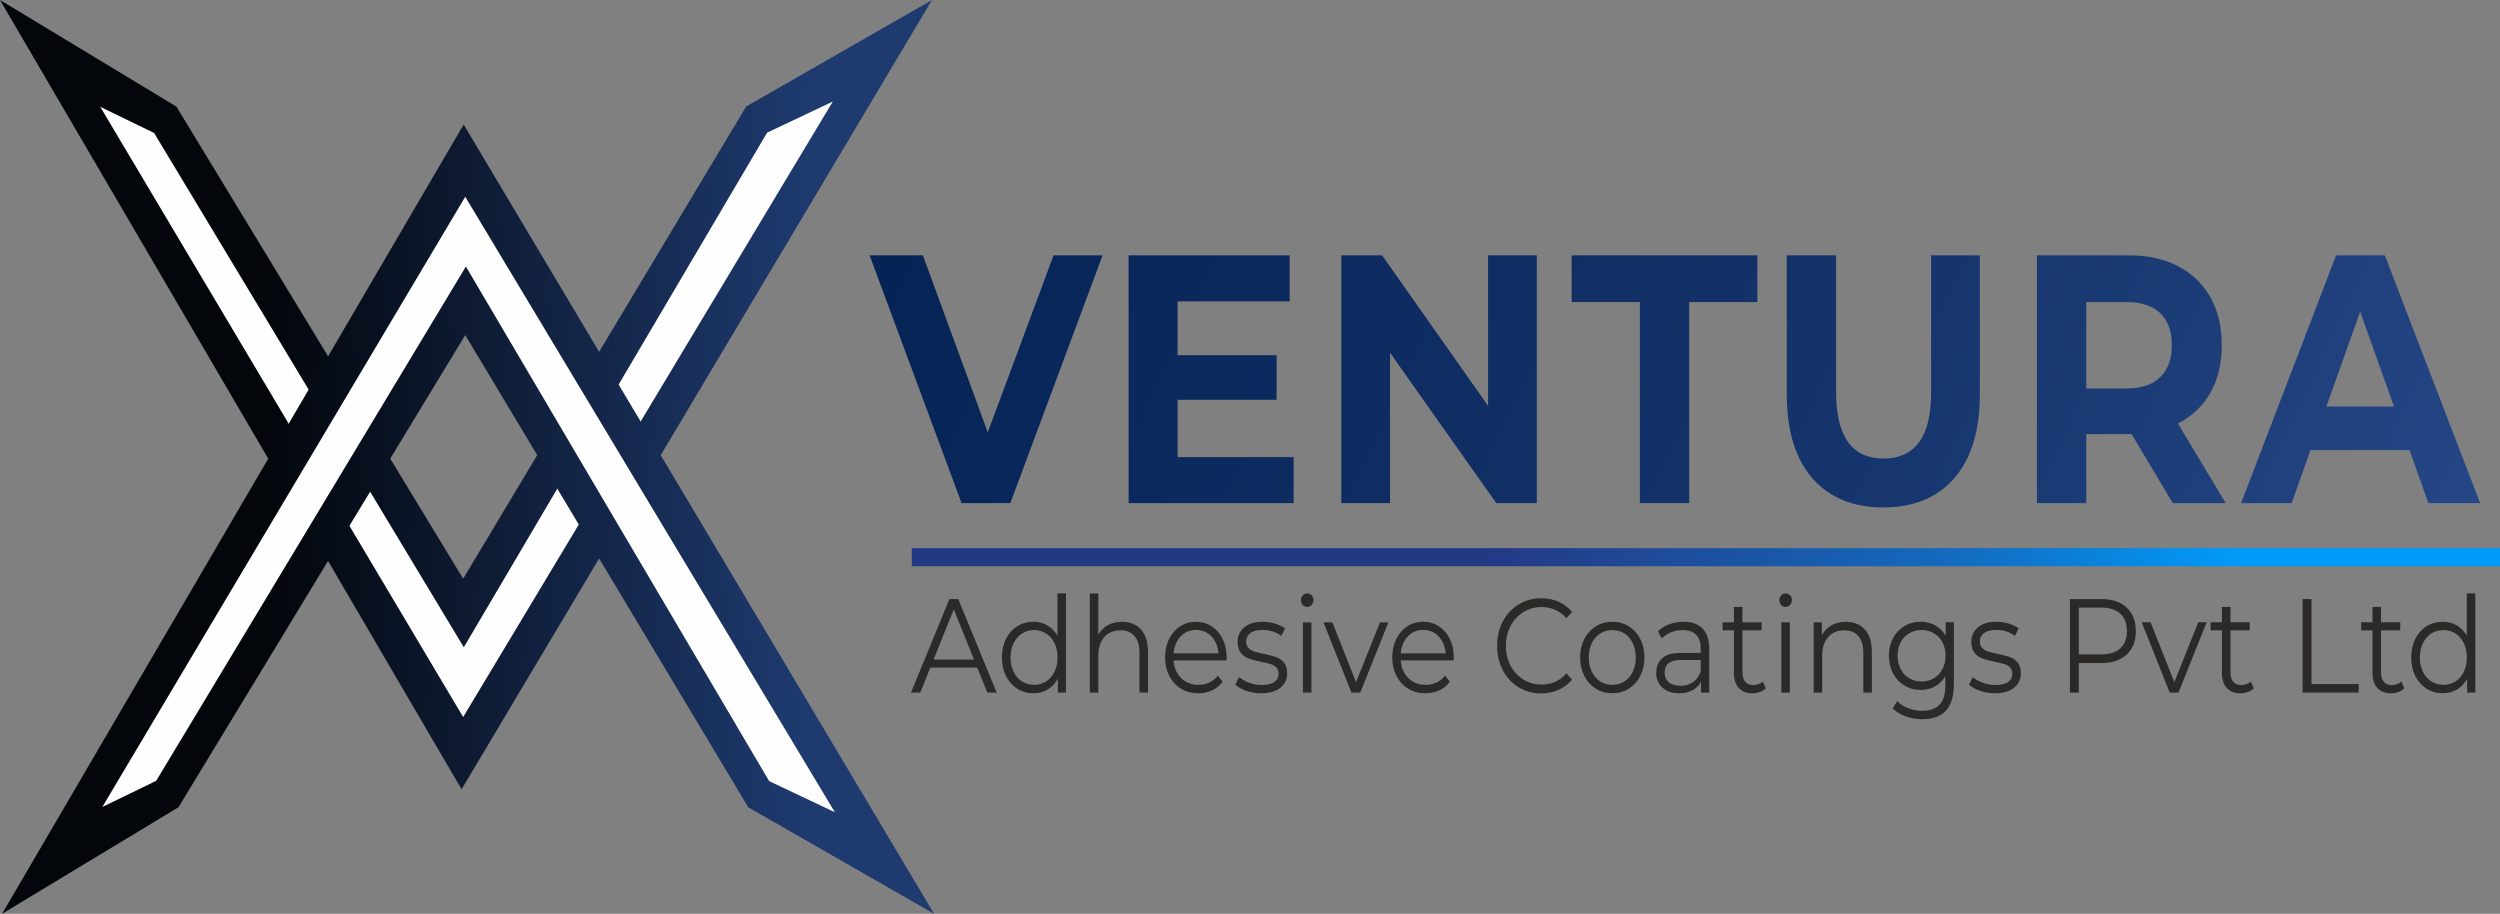 <?xml version="1.0" encoding="UTF-8"?>
<!-- Creator: CorelDRAW 2019 (64-Bit) -->
<svg xmlns="http://www.w3.org/2000/svg" xmlns:xlink="http://www.w3.org/1999/xlink" xmlns:xodm="http://www.corel.com/coreldraw/odm/2003" xml:space="preserve" width="269.499mm" height="98.507mm" version="1.1" style="shape-rendering:geometricPrecision; text-rendering:geometricPrecision; image-rendering:optimizeQuality; fill-rule:evenodd; clip-rule:evenodd" viewBox="0 0 26949.9 9850.7">
 <rect x="0" y="0" width="26949.9" height="9850.7" fill="#808080" stroke="none"/>
 <defs>
  <style type="text/css">
   <![CDATA[
    .fil1 {fill:#FEFEFE}
    .fil4 {fill:#2B2A29;fill-rule:nonzero}
    .fil3 {fill:url(#id0)}
    .fil5 {fill:url(#id1)}
    .fil0 {fill:url(#id2)}
    .fil2 {fill:url(#id3);fill-rule:nonzero}
   ]]>
  </style>
  <linearGradient id="id0" gradientUnits="userSpaceOnUse" x1="16022.96" y1="6050.26" x2="24180.14" y2="6007.59">
   <stop offset="0" style="stop-opacity:1; stop-color:#243984"></stop>
   <stop offset="0.612" style="stop-opacity:1; stop-color:#136ABE"></stop>
   <stop offset="1" style="stop-opacity:1; stop-color:#019BF9"></stop>
  </linearGradient>
  <linearGradient id="id1" gradientUnits="userSpaceOnUse" x1="2906.65" y1="6429.71" x2="8660.45" y2="6274.24">
   <stop offset="0" style="stop-opacity:1; stop-color:#03060B"></stop>
   <stop offset="1" style="stop-opacity:1; stop-color:#1E3A6F"></stop>
  </linearGradient>
  <linearGradient id="id2" gradientUnits="userSpaceOnUse" xlink:href="#id1" x1="2883.97" y1="4931.97" x2="8637.95" y2="5087.3">
  </linearGradient>
  <linearGradient id="id3" gradientUnits="userSpaceOnUse" x1="9397.69" y1="299.05" x2="26031.42" y2="8026.18">
   <stop offset="0" style="stop-opacity:1; stop-color:#042152"></stop>
   <stop offset="0.612" style="stop-opacity:1; stop-color:#15346C"></stop>
   <stop offset="1" style="stop-opacity:1; stop-color:#264887"></stop>
  </linearGradient>
 </defs>
 <g id="Layer_x0020_1">
  <g id="_2429268372304">
   <polygon class="fil0" points="-0,0.02 1901.49,1149.03 4993.01,6238.29 8043.72,1148.06 10046.7,0.02 4975.71,8508.36 "></polygon>
   <polygon class="fil1" points="1080.61,1151.4 1661.24,1433.39 4999.86,6977.41 8269.21,1430.09 8977.39,1094.7 4992.86,7729.7 "></polygon>
   <path class="fil2" d="M11885.84 2752.66l-994.7 2671.34 -525.22 0 -991.4 -2671.34 574.47 0 699.24 1908.1 709.1 -1908.1 528.51 0zm2059.73 2175.23l0 496.11 -1779.29 0 0 -2671.34 1736.6 0 0 496.11 -1208.04 0 0 580.06 1066.89 0 0 480.86 -1066.89 0 0 618.2 1250.73 0zm2621.08 -2175.23l0 2671.34 -436.61 0 -1145.72 -1621.87 0 1621.87 -525.25 0 0 -2671.34 439.91 0 1142.41 1621.88 0 -1621.88 525.26 0zm1110.98 503.76l-735.34 0 0 -503.76 2002.52 0 0 503.76 -735.33 0 0 2167.58 -531.85 0 0 -2167.58zm2624.37 2213.38c-328.25,0 -583.78,-105.6 -766.53,-316.73 -182.72,-211.17 -274.12,-512.64 -274.12,-904.47l0 -1495.94 531.85 0 0 1473.04c0,478.3 170.69,717.45 512.1,717.45 166.3,0 293.25,-57.87 380.81,-173.64 87.55,-115.73 131.33,-297.01 131.33,-543.81l0 -1473.04 525.26 0 0 1495.94c0,391.83 -91.4,693.3 -274.16,904.47 -182.75,211.13 -438.24,316.73 -766.54,316.73zm3120.1 -45.8l-443.17 -744.14 -26.27 0 -462.89 0 0 744.14 -531.82 0 0 -2671.34 994.71 0c203.52,0 380.26,39.44 530.18,118.3 149.88,78.86 265.34,190.83 346.3,335.82 81,145.03 121.48,316.77 121.48,515.21 0,198.43 -41.02,369.51 -123.11,513.26 -82.08,143.75 -198.63,253.78 -349.6,330.12l515.4 858.63 -571.21 0zm-9.86 -1702.01c0,-150.12 -41.6,-265.23 -124.73,-345.38 -83.17,-80.14 -204.65,-120.19 -364.43,-120.19l-433.31 0 0 931.13 433.31 0c159.78,0 281.26,-40.71 364.43,-122.1 83.13,-81.42 124.73,-195.91 124.73,-343.46zm2562.01 1129.6l-1066.92 0 -203.52 572.41 -544.94 0 1024.24 -2671.34 525.26 0 1027.49 2671.34 -558.09 0 -203.52 -572.41zm-167.42 -469.41l-364.39 -1022.76 -364.43 1022.76 728.82 0z"></path>
   <polygon class="fil3" points="9828.94,5909.07 26949.89,5909.07 26949.89,6104.23 9828.94,6104.23 "></polygon>
   <path class="fil4" d="M10534.47 7196.85l-505.57 0 -108.91 269.46 -99.81 0 414.84 -1008.64 94.62 0 414.88 1008.64 -101.14 0 -108.91 -269.46zm-34.96 -86.43l-217.84 -541.79 -217.77 541.79 435.61 0zm991.71 -713.26l0 1069.15 -88.14 0 0 -149.85c-27.67,50.92 -64.19,89.81 -109.56,116.7 -45.37,26.9 -96.56,40.36 -153.65,40.36 -63.92,0 -121.86,-16.34 -173.71,-49.01 -51.85,-32.64 -92.45,-78.28 -121.86,-136.89 -29.34,-58.6 -44.05,-125.35 -44.05,-200.26 0,-74.94 14.71,-141.69 44.05,-200.3 29.41,-58.6 70.01,-103.97 121.86,-136.18 51.85,-32.17 109.79,-48.24 173.71,-48.24 55.35,0 105.26,12.73 149.73,38.19 44.56,25.42 81.08,62.68 109.6,111.65l0 -455.32 92.02 0zm-343.55 985.59c47.55,0 90.55,-12.27 129.01,-36.76 38.42,-24.49 68.69,-59.3 90.74,-104.47 22.04,-45.14 33.06,-96.52 33.06,-154.16 0,-57.63 -11.02,-109.05 -33.06,-154.19 -22.05,-45.14 -52.32,-79.99 -90.74,-104.48 -38.46,-24.48 -81.46,-36.71 -129.01,-36.71 -48.39,0 -91.82,12.23 -130.28,36.71 -38.46,24.49 -68.7,59.34 -90.74,104.48 -22.04,45.14 -33.07,96.56 -33.07,154.19 0,57.64 11.03,109.02 33.07,154.16 22.04,45.17 52.28,79.98 90.74,104.47 38.46,24.49 81.89,36.76 130.28,36.76zm947.67 -680.11c85.58,0 153.61,27.59 204.18,82.82 50.57,55.27 75.83,135.72 75.83,241.36l0 439.49 -92.01 0 0 -429.4c0,-78.75 -17.74,-138.78 -53.17,-180.12 -35.44,-41.29 -86.01,-61.94 -151.67,-61.94 -73.47,0 -131.57,24.26 -174.38,72.77 -42.77,48.51 -64.15,115.5 -64.15,201l0 397.69 -92.06 0 0 -1069.15 92.06 0 0 443.8c25.03,-44.21 59.61,-78.28 103.7,-102.31 44.05,-24.02 94.62,-36.01 151.67,-36.01zm1126.58 416.39l-570.43 0c5.16,78.79 32.4,142.44 81.69,190.95 49.25,48.51 111.47,72.77 186.68,72.77 42.34,0 81.23,-8.42 116.66,-25.23 35.44,-16.8 66.13,-41.57 92.06,-74.2l51.85 66.28c-30.27,40.33 -68.03,71.06 -113.44,92.22 -45.37,21.11 -95.28,31.7 -149.73,31.7 -70.01,0 -132.03,-16.57 -186.06,-49.71 -54.02,-33.15 -96.13,-79.02 -126.4,-137.62 -30.23,-58.61 -45.33,-124.89 -45.33,-198.83 0,-73.97 14.44,-140.26 43.43,-198.86 28.95,-58.6 68.69,-104.2 119.22,-136.88 50.57,-32.68 107.43,-48.98 170.49,-48.98 63.11,0 119.73,16.3 169.84,48.98 50.14,32.68 89.45,78.04 117.98,136.18 28.49,58.1 42.77,124.62 42.77,199.56l-1.28 31.67zm-329.31 -328.52c-65.7,0 -120.77,23.32 -165.29,69.89 -44.51,46.61 -69.78,107.35 -75.83,182.29l483.53 0c-6.01,-74.94 -31.32,-135.68 -75.83,-182.29 -44.48,-46.57 -100.02,-69.89 -166.58,-69.89zm701.34 683.01c-55.3,0 -108.24,-8.88 -158.77,-26.66 -50.57,-17.77 -90.12,-40.13 -118.64,-67.02l41.49 -80.69c28.52,24.99 64.38,45.41 107.62,61.24 43.19,15.88 88.17,23.79 134.82,23.79 62.21,0 108.24,-10.82 138.05,-32.44 29.84,-21.62 44.75,-52.09 44.75,-91.48 0,-27.86 -8.23,-49.71 -24.61,-65.55 -16.45,-15.87 -37.22,-27.86 -62.25,-36.05 -25.07,-8.15 -58.33,-16.07 -99.82,-23.75 -55.3,-11.53 -99.82,-23.29 -133.54,-35.32 -33.73,-11.99 -62.45,-32.41 -86.2,-61.24 -23.79,-28.8 -35.67,-68.66 -35.67,-119.58 0,-63.41 23.75,-115.26 71.33,-155.63 47.51,-40.36 113.64,-60.5 198.32,-60.5 44.05,0 88.18,6.48 132.23,19.44 44.09,12.97 80.38,30 108.9,51.15l-40.17 82.13c-56.19,-43.24 -123.14,-64.85 -200.96,-64.85 -58.75,0 -103.04,11.52 -132.84,34.57 -29.85,23.1 -44.75,53.33 -44.75,90.78 0,28.84 8.42,51.89 25.26,69.2 16.85,17.27 37.84,30 62.88,38.15 25.07,8.19 59.65,16.57 103.74,25.23 54.45,11.52 98.07,23.05 130.9,34.58 32.87,11.52 60.93,31.24 84.3,59.07 23.32,27.86 34.97,66.28 34.97,115.3 0,66.25 -24.84,118.88 -74.52,157.76 -49.72,38.89 -118.64,58.37 -206.82,58.37zm451.21 -765.14l92.02 0 0 757.93 -92.02 0 0 -757.93zm46.65 -165.68c-19.02,0 -35.01,-7.22 -48.01,-21.61 -12.92,-14.44 -19.41,-31.71 -19.41,-51.89 0,-19.21 6.49,-36.02 19.41,-50.42 13,-14.44 28.99,-21.62 48.01,-21.62 19.01,0 35,6.95 47.97,20.88 12.96,13.94 19.44,30.51 19.44,49.72 0,21.15 -6.48,38.89 -19.44,53.33 -12.97,14.39 -28.96,21.61 -47.97,21.61zm875.09 165.68l-303.38 757.93 -94.62 0 -302.1 -757.93 95.98 0 255.37 645.53 257.97 -645.53 90.78 0zm703.93 410.65l-570.43 0c5.17,78.79 32.41,142.44 81.66,190.95 49.29,48.51 111.5,72.77 186.68,72.77 42.38,0 81.27,-8.42 116.7,-25.23 35.43,-16.8 66.09,-41.57 92.06,-74.2l51.85 66.28c-30.28,40.33 -68.08,71.06 -113.45,92.22 -45.36,21.11 -95.31,31.7 -149.72,31.7 -70.02,0 -132.04,-16.57 -186.06,-49.71 -54.02,-33.15 -96.13,-79.02 -126.4,-137.62 -30.24,-58.61 -45.37,-124.89 -45.37,-198.83 0,-73.97 14.47,-140.26 43.46,-198.86 28.92,-58.6 68.66,-104.2 119.23,-136.88 50.57,-32.68 107.42,-48.98 170.49,-48.98 63.07,0 119.73,16.3 169.83,48.98 50.15,32.68 89.46,78.04 117.99,136.18 28.48,58.1 42.77,124.62 42.77,199.56l-1.29 31.67zm-329.3 -328.52c-65.7,0 -120.81,23.32 -165.29,69.89 -44.52,46.61 -69.78,107.35 -75.84,182.29l483.54 0c-6.02,-74.94 -31.32,-135.68 -75.84,-182.29 -44.47,-46.57 -100.05,-69.89 -166.57,-69.89zm1271.77 684.45c-89.89,0 -170.88,-22.12 -243.07,-66.29 -72.19,-44.2 -128.77,-105.44 -169.83,-183.72 -41.06,-78.28 -61.55,-165.96 -61.55,-262.94 0,-97.03 20.49,-184.7 61.55,-262.98 41.06,-78.28 97.88,-139.52 170.45,-183.73 72.62,-44.16 153.85,-66.28 243.73,-66.28 67.45,0 129.66,12.49 186.72,37.49 57.01,24.95 105.4,61.47 145.18,109.48l-60.93 67.72c-70.87,-79.71 -160.32,-119.57 -268.37,-119.57 -71.72,0 -137,18.24 -195.76,54.76 -58.76,36.48 -104.79,86.43 -138.05,149.85 -33.29,63.37 -49.91,134.47 -49.91,213.26 0,78.74 16.62,149.84 49.91,213.22 33.26,63.42 79.29,113.36 138.05,149.88 58.76,36.49 124.04,54.73 195.76,54.73 108.9,0 198.36,-40.33 268.37,-121.01l60.93 67.72c-39.78,48.01 -88.37,84.76 -145.84,110.22 -57.48,25.46 -119.93,38.19 -187.34,38.19zm767.47 -1.44c-65.67,0 -124.89,-16.57 -177.64,-49.71 -52.7,-33.15 -94.15,-79.02 -124.46,-137.62 -30.23,-58.61 -45.33,-124.89 -45.33,-198.83 0,-73.97 15.1,-140.26 45.33,-198.86 30.31,-58.6 71.76,-104.2 124.46,-136.88 52.75,-32.68 111.97,-48.98 177.64,-48.98 65.67,0 124.85,16.3 177.59,48.98 52.71,32.68 94,78.28 123.81,136.88 29.84,58.6 44.75,124.89 44.75,198.86 0,73.94 -14.91,140.22 -44.75,198.83 -29.81,58.6 -71.1,104.47 -123.81,137.62 -52.74,33.14 -111.92,49.71 -177.59,49.71zm0 -90.77c48.39,0 91.82,-12.27 130.28,-36.76 38.46,-24.49 68.5,-59.3 90.08,-104.47 21.62,-45.14 32.45,-96.52 32.45,-154.16 0,-57.63 -10.83,-109.05 -32.45,-154.19 -21.58,-45.14 -51.62,-79.99 -90.08,-104.48 -38.46,-24.48 -81.89,-36.71 -130.28,-36.71 -48.4,0 -91.83,12.23 -130.29,36.71 -38.46,24.49 -68.73,59.34 -90.74,104.48 -22.04,45.14 -33.06,96.56 -33.06,154.19 0,57.64 11.02,109.02 33.06,154.16 22.01,45.17 52.28,79.98 90.74,104.47 38.46,24.49 81.89,36.76 130.29,36.76zm768.75 -680.11c88.99,0 157.3,24.72 204.84,74.2 47.5,49.45 71.29,122.72 71.29,219.75l0 469.72 -88.17 0 0 -118.14c-20.73,39.35 -51.19,70.09 -91.36,92.21 -40.21,22.08 -87.99,33.14 -143.29,33.14 -76.03,0 -136.53,-20.18 -181.48,-60.54 -44.94,-40.32 -67.41,-93.65 -67.41,-159.94 0,-64.34 20.96,-116.23 62.87,-155.62 41.92,-39.36 108.67,-59.07 200.3,-59.07l216.48 0 0 -46.11c0,-65.32 -16.41,-115.03 -49.25,-149.11 -32.83,-34.11 -80.8,-51.15 -143.9,-51.15 -43.24,0 -84.73,7.92 -124.43,23.75 -39.78,15.88 -73.89,37.73 -102.42,65.55l-41.49 -76.34c34.58,-32.68 76.03,-57.9 124.43,-75.64 48.4,-17.77 99.39,-26.66 152.99,-26.66zm-32.41 690.2c51.85,0 96.37,-13.24 133.55,-39.63 37.14,-26.43 64.81,-64.62 82.93,-114.56l0 -123.93 -213.88 0c-116.66,0 -175.03,45.14 -175.03,135.45 0,44.21 15.13,79.02 45.37,104.48 30.27,25.46 72.61,38.19 127.06,38.19zm917.86 27.36c-17.27,17.27 -38.69,30.5 -64.19,39.62 -25.46,9.12 -52.05,13.7 -79.72,13.7 -63.96,0 -113.21,-19.21 -147.79,-57.63 -34.58,-38.42 -51.85,-92.72 -51.85,-162.85l0 -458.19 -121.86 0 0 -86.47 121.86 0 0 -165.68 92.02 0 0 165.68 207.44 0 0 86.47 -207.44 0 0 452.45c0,45.14 10.17,79.48 30.51,103 20.3,23.56 49.48,35.32 87.51,35.32 18.98,0 37.34,-3.38 55.08,-10.09 17.69,-6.72 33.02,-16.34 46.02,-28.84l32.41 73.51zm167.27 -711.82l92.02 0 0 757.93 -92.02 0 0 -757.93zm46.65 -165.68c-19.01,0 -35,-7.22 -47.97,-21.61 -12.96,-14.44 -19.44,-31.71 -19.44,-51.89 0,-19.21 6.48,-36.02 19.44,-50.42 12.97,-14.44 28.96,-21.62 47.97,-21.62 19.02,0 35.01,6.95 47.97,20.88 12.96,13.94 19.45,30.51 19.45,49.72 0,21.15 -6.49,38.89 -19.45,53.33 -12.96,14.39 -28.95,21.61 -47.97,21.61zm649.49 159.94c85.58,0 153.61,27.59 204.18,82.82 50.57,55.27 75.83,135.72 75.83,241.36l0 439.49 -92.02 0 0 -429.4c0,-78.75 -17.73,-138.78 -53.16,-180.12 -35.44,-41.29 -86.01,-61.94 -151.67,-61.94 -73.47,0 -131.57,24.26 -174.38,72.77 -42.81,48.51 -64.15,115.5 -64.15,201l0 397.69 -92.06 0 0 -757.93 88.14 0 0 139.8c25.07,-46.15 59.84,-81.93 104.36,-107.35 44.51,-25.46 96.17,-38.19 154.93,-38.19zm1164.15 5.74l0 665.71c0,128.74 -28.3,224.05 -84.88,286.03 -56.66,61.94 -141.97,92.91 -256.07,92.91 -63.11,0 -122.95,-10.32 -179.54,-30.97 -56.62,-20.64 -102.61,-49.21 -138.08,-85.73l46.65 -77.81c32.87,32.68 72.84,58.14 119.96,76.38 47.12,18.24 96.6,27.36 148.45,27.36 86.39,0 149.92,-22.32 190.52,-66.99 40.67,-44.67 60.93,-114.06 60.93,-208.21l0 -96.53c-28.49,48.01 -65.86,84.53 -112.12,109.49 -46.23,24.99 -97.46,37.45 -153.61,37.45 -63.96,0 -122.1,-15.6 -174.38,-46.81 -52.27,-31.24 -93.34,-74.94 -123.14,-131.13 -29.81,-56.2 -44.75,-119.81 -44.75,-190.91 0,-71.1 14.94,-134.48 44.75,-190.21 29.8,-55.69 70.63,-98.93 122.48,-129.66 51.85,-30.74 110.22,-46.11 175.04,-46.11 57.9,0 110.18,12.96 156.87,38.89 46.65,25.92 84.25,63.41 112.78,112.39l0 -145.54 88.14 0zm-348.71 638.31c49.25,0 93.76,-11.76 133.5,-35.28 39.78,-23.55 70.68,-56.43 92.72,-98.69 22.05,-42.26 33.07,-90.31 33.07,-144.1 0,-53.79 -11.02,-101.61 -33.07,-143.37 -22.04,-41.79 -52.74,-74.43 -92.06,-97.99 -39.31,-23.52 -84.02,-35.28 -134.16,-35.28 -49.29,0 -93.57,11.53 -132.89,34.58 -39.31,23.05 -70.01,55.69 -92.06,97.96 -22,42.26 -33.06,90.31 -33.06,144.1 0,53.79 11.06,101.84 33.06,144.1 22.05,42.26 52.75,75.14 92.06,98.69 39.32,23.52 83.6,35.28 132.89,35.28zm789.47 126.83c-55.3,0 -108.24,-8.88 -158.81,-26.66 -50.57,-17.77 -90.08,-40.13 -118.6,-67.02l41.49 -80.69c28.52,24.99 64.38,45.41 107.62,61.24 43.19,15.88 88.13,23.79 134.78,23.79 62.26,0 108.28,-10.82 138.09,-32.44 29.81,-21.62 44.71,-52.09 44.71,-91.48 0,-27.86 -8.19,-49.71 -24.61,-65.55 -16.45,-15.87 -37.18,-27.86 -62.21,-36.05 -25.07,-8.15 -58.37,-16.07 -99.82,-23.75 -55.34,-11.53 -99.86,-23.29 -133.54,-35.32 -33.73,-11.99 -62.49,-32.41 -86.2,-61.24 -23.79,-28.8 -35.67,-68.66 -35.67,-119.58 0,-63.41 23.75,-115.26 71.3,-155.63 47.54,-40.36 113.67,-60.5 198.35,-60.5 44.05,0 88.14,6.48 132.23,19.44 44.05,12.97 80.38,30 108.9,51.15l-40.17 82.13c-56.19,-43.24 -123.18,-64.85 -200.96,-64.85 -58.79,0 -103.04,11.52 -132.88,34.57 -29.81,23.1 -44.71,53.33 -44.71,90.78 0,28.84 8.42,51.89 25.27,69.2 16.84,17.27 37.84,30 62.87,38.15 25.07,8.19 59.61,16.57 103.74,25.23 54.41,11.52 98.07,23.05 130.9,34.58 32.84,11.52 60.94,31.24 84.3,59.07 23.32,27.86 34.97,66.28 34.97,115.3 0,66.25 -24.84,118.88 -74.56,157.76 -49.67,38.89 -118.6,58.37 -206.78,58.37zm1149.95 -1015.85c115.77,0 206.5,30.74 272.21,92.21 65.7,61.48 98.54,146.01 98.54,253.63 0,107.58 -32.84,191.87 -98.54,252.84 -65.71,61.01 -156.44,91.52 -272.21,91.52l-243.73 0 0 318.44 -95.98 0 0 -1008.64 339.71 0zm-2.64 596.55c89.92,0 158.61,-21.85 206.16,-65.59 47.54,-43.7 71.29,-105.41 71.29,-185.12 0,-81.66 -23.75,-144.34 -71.29,-188.04 -47.55,-43.74 -116.24,-65.59 -206.16,-65.59l-241.09 0 0 504.34 241.09 0zm1136.98 -345.84l-303.38 757.93 -94.62 0 -302.1 -757.93 95.98 0 255.37 645.53 257.97 -645.53 90.78 0zm508.18 711.82c-17.27,17.27 -38.7,30.5 -64.16,39.62 -25.5,9.12 -52.08,13.7 -79.71,13.7 -64,0 -113.25,-19.21 -147.83,-57.63 -34.58,-38.42 -51.85,-92.72 -51.85,-162.85l0 -458.19 -121.86 0 0 -86.47 121.86 0 0 -165.68 92.06 0 0 165.68 207.4 0 0 86.47 -207.4 0 0 452.45c0,45.14 10.13,79.48 30.46,103 20.3,23.56 49.49,35.32 87.52,35.32 18.98,0 37.33,-3.38 55.07,-10.09 17.74,-6.72 33.07,-16.34 46.03,-28.84l32.41 73.51zm526.34 -962.53l95.94 0 0 916.42 508.21 0 0 92.22 -604.15 0 0 -1008.64zm1096.77 962.53c-17.31,17.27 -38.69,30.5 -64.19,39.62 -25.5,9.12 -52.04,13.7 -79.72,13.7 -63.96,0 -113.24,-19.21 -147.79,-57.63 -34.58,-38.42 -51.88,-92.72 -51.88,-162.85l0 -458.19 -121.87 0 0 -86.47 121.87 0 0 -165.68 92.05 0 0 165.68 207.4 0 0 86.47 -207.4 0 0 452.45c0,45.14 10.17,79.48 30.51,103 20.26,23.56 49.44,35.32 87.48,35.32 19.01,0 37.37,-3.38 55.11,-10.09 17.69,-6.72 33.02,-16.34 46.02,-28.84l32.41 73.51zm764.87 -1023.04l0 1069.15 -88.18 0 0 -149.85c-27.63,50.92 -64.15,89.81 -109.52,116.7 -45.41,26.9 -96.6,40.36 -153.65,40.36 -63.92,0 -121.86,-16.34 -173.71,-49.01 -51.85,-32.64 -92.45,-78.28 -121.86,-136.89 -29.38,-58.6 -44.05,-125.35 -44.05,-200.26 0,-74.94 14.67,-141.69 44.05,-200.3 29.41,-58.6 70.01,-103.97 121.86,-136.18 51.85,-32.17 109.79,-48.24 173.71,-48.24 55.31,0 105.26,12.73 149.73,38.19 44.52,25.42 81.04,62.68 109.56,111.65l0 -455.32 92.06 0zm-343.55 985.59c47.51,0 90.55,-12.27 128.97,-36.76 38.46,-24.49 68.73,-59.3 90.78,-104.47 22,-45.14 33.06,-96.52 33.06,-154.16 0,-57.63 -11.06,-109.05 -33.06,-154.19 -22.05,-45.14 -52.32,-79.99 -90.78,-104.48 -38.42,-24.48 -81.46,-36.71 -128.97,-36.71 -48.39,0 -91.86,12.23 -130.28,36.71 -38.5,24.49 -68.73,59.34 -90.74,104.48 -22.04,45.14 -33.07,96.56 -33.07,154.19 0,57.64 11.03,109.02 33.07,154.16 22.01,45.17 52.24,79.98 90.74,104.47 38.42,24.49 81.89,36.76 130.28,36.76z"></path>
   <g>
    <polygon class="fil5" points="22.46,9850.67 1923.95,8701.65 5015.47,3612.39 8066.18,8702.62 10069.16,9850.67 4998.17,1342.32 "></polygon>
    <polygon class="fil1" points="1103.07,8699.28 1683.7,8417.3 5022.32,2873.28 8291.68,8420.6 8999.86,8755.99 5015.32,2120.99 "></polygon>
   </g>
  </g>
 </g>
</svg>
